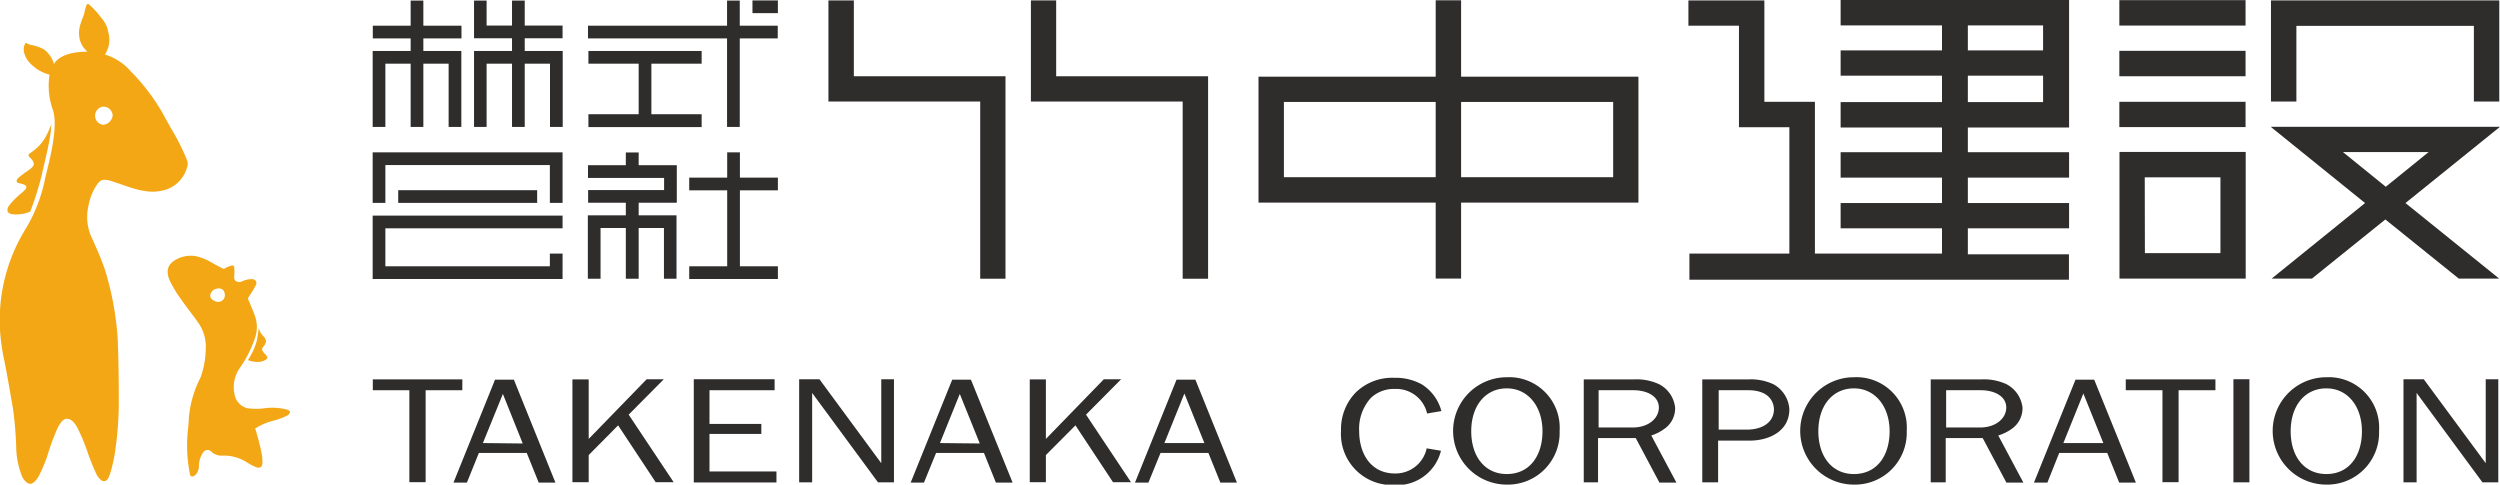 <svg viewBox="0 0 175.09 33.94" xmlns="http://www.w3.org/2000/svg"><g fill="#2f2c2c"><path d="m26.99 4.46h1.77v4.43h.89v-4.43h1.77v4.43h.89v-5.32h-2.66v-.88h2.67v-.89h-2.67v-1.76h-.89v1.76h-2.65v.89h2.65v.88h-2.66v5.32h.89z"/><path d="m44.73 10.68h-.9v.89h-2.65v.89h5.33v.85h-5.32v.89h2.64v.88h-2.66v4.44h.89v-3.55h1.77v3.55h.9v-3.55h1.77v3.55h.88v-4.44h-2.65v-.88h2.67v-2.63h-2.67z"/><path d="m39.4 14.21v-3.54h-13.3v3.54h.89v-2.65h11.52v2.65z"/><path d="m26.1 19.54h13.3v-1.78h-.89v.89h-11.52v-2.66h12.41v-.89h-13.3z"/><path d="m49.14 4.46v-.89h-7.93v.89h3.52v3.54h-3.52v.9h7.93v-.9h-3.52v-3.54z"/><path d="m52.7.03h1.78v.89h-1.78z"/><path d="m36.75 2.68h2.65v-.89h-2.65v-1.75h-.89v1.75h-1.78v-1.75h-.88v2.64h2.66v.89h-2.66v5.32h.88v-4.43h1.78v4.43h.89v-4.43h1.77v4.43h.89v-5.32h-2.66z"/><path d="m50.92 8.89h.89v-6.2h2.66v-.89h-2.66v-1.76h-.89v1.76h-9.74v.89h9.74z"/><path d="m27.89 13.32h9.73v.89h-9.73z"/><path d="m51.82 10.67h-.89v1.77h-2.66v.89h2.66v5.32h-2.66v.89h6.21v-.89h-2.66v-5.32h2.66v-.89h-2.66z"/><path d="m59.8.03h-1.78v7.08h10.63v12.41h1.77v-14.18h-10.62z"/><path d="m73.97.03h-1.77v7.08h10.63v12.41h1.78v-14.18h-10.64z"/><path d="m444.11 586.43h-1.78v5.35h-12.41v8.82h12.41v5.32h1.78v-5.32h12.42v-8.82h-12.42zm-12.41 12.39v-5.27h10.63v5.27zm23.06-5.27v5.27h-10.65v-5.27z" transform="translate(-341.78 -586.41)"/><path d="m479.6 602.4h7.09v-1.77h-7.09v-1.78h7.09v-1.78h-7.09v-1.73h7.09v-8.93h-16v1.78h7.1v1.75h-7.1v1.77h7.1v1.85h-7.1v1.78h7.1v1.73h-7.1v1.78h7.1v1.78h-7.1v1.77h7.1v1.77h-8.9v-10.63h-3.54v-7.1h-5.32v1.77h3.54v7.11h3.53v8.85h-7v1.83h26.58v-1.78h-7.08zm0-14.21h5.27v1.75h-5.27zm0 3.52h5.27v1.85h-5.27z" transform="translate(-341.78 -586.41)"/><path d="m490.22 605.92h8.84v-8.87h-8.84zm1.77-7.09h5.3v5.31h-5.29z" transform="translate(-341.78 -586.41)"/><path d="m148.43 7.13h8.84v1.77h-8.84z"/><path d="m148.43 3.56h8.84v1.78h-8.84z"/><path d="m148.43.01h8.84v1.78h-8.84z"/><path d="m160.83 1.81h12.43v5.3h1.78v-7.08h-15.99v7.08h1.78z"/><path d="m516.87 595.29h-16.06l6.61 5.34-6.54 5.29h2.82l5.14-4.14 5.14 4.14h2.83l-6.56-5.29zm-8 4.2-3-2.43h6z" transform="translate(-341.78 -586.41)"/><path d="m32.38 27.33v-.76h-6.27v.76h2.56v6.44h1.14v-6.44z"/><path d="m148.88 27.33h2.57v6.44h1.13v-6.44h2.58v-.76h-6.28z"/><path d="m377.39 613h-.94l-2.91 7.21h.94l.84-2.08h3.35l.84 2.08h1.17l-2.91-7.21zm-1.79 4.44 1.4-3.44 1.39 3.47z" transform="translate(-341.78 -586.41)"/><path d="m409.41 613h-.94l-2.91 7.21h.93l.85-2.08h3.35l.84 2.08h1.17l-2.92-7.21zm-1.8 4.44 1.39-3.44 1.4 3.47z" transform="translate(-341.78 -586.41)"/><path d="m425.13 613h-.95l-2.91 7.21h.94l.85-2.08h3.35l.84 2.08h1.16l-2.91-7.21zm-1.8 4.44 1.4-3.47 1.4 3.47z" transform="translate(-341.78 -586.41)"/><path d="m488.08 613h-.94l-2.91 7.21h.94l.83-2.08h3.36l.84 2.08h1.17l-2.92-7.21zm-1.79 4.44 1.4-3.47 1.4 3.47z" transform="translate(-341.78 -586.41)"/><path d="m46.49 26.56h-1.2l-4.06 4.18v-4.17h-1.14v7.2h1.14v-1.9l2.06-2.08 2.63 3.98h1.26l-3.15-4.73z"/><path d="m78.52 26.56h-1.21l-4.06 4.18v-4.17h-1.13v7.2h1.13v-1.9l2.07-2.08 2.63 3.98h1.26l-3.15-4.73z"/><path d="m49.69 30.39h3.63v-.7h-3.63v-2.36h4.56v-.77h-4.56-1.1v.77 5.69.57.2h5.79v-.77h-4.69z"/><path d="m61.72 32.44-4.33-5.88h-.51-.7-.21v7.22h.91v-6.26l4.61 6.26h.23.89v-7.22h-.89z"/><path d="m156.42 26.56h1.12v7.22h-1.12z"/><path d="m174.09 26.56v5.88l-4.34-5.88h-.5-.71-.21v7.22h.92v-6.26l4.61 6.26h.23.88v-7.22z"/><path d="m504.71 612.83a3.76 3.76 0 0 0 0 7.52 3.63 3.63 0 0 0 3.69-3.76 3.53 3.53 0 0 0 -3.69-3.76zm0 6.78c-1.53 0-2.5-1.21-2.5-3s1-3 2.5-3 2.49 1.27 2.49 3-.9 3-2.49 3z" transform="translate(-341.78 -586.41)"/><path d="m447.31 612.83a3.76 3.76 0 0 0 0 7.52 3.63 3.63 0 0 0 3.7-3.76 3.54 3.54 0 0 0 -3.7-3.76zm0 6.78c-1.52 0-2.49-1.21-2.49-3s1-3 2.49-3 2.5 1.27 2.5 3-.91 3-2.5 3z" transform="translate(-341.78 -586.41)"/><path d="m471.62 612.83a3.76 3.76 0 0 0 0 7.52 3.63 3.63 0 0 0 3.7-3.76 3.53 3.53 0 0 0 -3.7-3.76zm0 6.78c-1.52 0-2.49-1.21-2.49-3s1-3 2.49-3 2.5 1.27 2.5 3-.9 3-2.5 3z" transform="translate(-341.78 -586.41)"/><path d="m439.47 619.57c-1.59 0-2.5-1.26-2.5-3a3.2 3.2 0 0 1 .82-2.29 2.34 2.34 0 0 1 1.68-.63 2.22 2.22 0 0 1 2.26 1.72l1-.17a3.15 3.15 0 0 0 -1.39-1.88 3.79 3.79 0 0 0 -1.92-.45 3.65 3.65 0 0 0 -2.72 1.06 3.69 3.69 0 0 0 -1 2.64 3.58 3.58 0 0 0 3.69 3.81 3.17 3.17 0 0 0 3.31-2.4l-1-.17a2.23 2.23 0 0 1 -2.23 1.76z" transform="translate(-341.78 -586.41)"/><path d="m458.31 616.47a1.75 1.75 0 0 0 .79-1.5 2.09 2.09 0 0 0 -1.12-1.65 3.72 3.72 0 0 0 -1.74-.34h-3.54v7.21h1v-3.1h2.3.34l1.66 3.12h1.19l-1.76-3.3a3.13 3.13 0 0 0 .88-.44zm-4.57-.12v-2.61h2.43c1 0 1.79.44 1.79 1.21s-.74 1.4-1.83 1.4z" transform="translate(-341.78 -586.41)"/><path d="m482.64 616.47a1.77 1.77 0 0 0 .79-1.5 2.11 2.11 0 0 0 -1.12-1.65 3.75 3.75 0 0 0 -1.74-.34h-3.57v7.21h1.05v-3.1h2.25.34l1.66 3.12h1.19l-1.76-3.3a3.27 3.27 0 0 0 .91-.44zm-4.56-.12v-2.61h2.42c1 0 1.79.44 1.79 1.21s-.74 1.4-1.83 1.4z" transform="translate(-341.78 -586.41)"/><path d="m466 613.33a3.71 3.71 0 0 0 -1.74-.35h-3.26v7.21h1.11v-2.92h2.2c1.36 0 2.79-.65 2.79-2.2a2.15 2.15 0 0 0 -1.1-1.74zm-1.85 3.17h-2v-2.76h2.06c1.5 0 1.81.85 1.81 1.36-.02.9-.82 1.4-1.91 1.4z" transform="translate(-341.78 -586.41)"/></g><path d="m342.61 601.41a2.5 2.5 0 0 0 1.29-.18 22.51 22.51 0 0 0 .8-2.54c.23-1 .47-2 .59-2.73a6.12 6.12 0 0 0 .08-.83 6.47 6.47 0 0 1 -.47 1 3.17 3.17 0 0 1 -.56.66 4.93 4.93 0 0 1 -.44.34c-.12.07-.2.16 0 .34a.69.69 0 0 1 .25.42c0 .15-.15.28-.35.43a8 8 0 0 0 -.75.56c-.13.13-.16.29.06.36a1.48 1.48 0 0 1 .42.13c.14.09.11.21 0 .33a2.68 2.68 0 0 1 -.3.28 5 5 0 0 0 -.85.88.5.5 0 0 0 -.06.39.52.52 0 0 0 .29.16z" fill="#f3a715" transform="translate(-341.78 -586.41)"/><path d="m354.88 597.63a15.27 15.27 0 0 0 -1.14-2.26c-.14-.26-.39-.69-.55-1a14.09 14.09 0 0 0 -2.23-2.94 3.89 3.89 0 0 0 -1.83-1.2 1.88 1.88 0 0 0 .24-1.54 2 2 0 0 0 -.47-1 6.13 6.13 0 0 0 -.84-.93c-.09-.08-.14-.11-.22 0a4.43 4.43 0 0 0 -.17.64c-.05.13-.17.43-.27.75a1.94 1.94 0 0 0 -.07.82 1.62 1.62 0 0 0 .58 1.06c-1.47 0-2.13.46-2.35.87a1.94 1.94 0 0 0 -.66-1 2.67 2.67 0 0 0 -.95-.34 1.18 1.18 0 0 1 -.26-.1.1.1 0 0 0 -.15 0 .93.93 0 0 0 -.06.68 1.66 1.66 0 0 0 .43.72 2.87 2.87 0 0 0 1.34.78 5 5 0 0 0 .25 2.51c.35 1.21-.21 3.32-.55 4.71a11.09 11.09 0 0 1 -1.33 3.51 12.16 12.16 0 0 0 -1.83 7.3 14.79 14.79 0 0 0 .31 2.08c.2 1 .4 2.2.6 3.34a26.59 26.59 0 0 1 .22 2.81 5.79 5.79 0 0 0 .42 1.91c.2.37.43.51.61.48s.42-.29.56-.56a11.16 11.16 0 0 0 .59-1.4 15.27 15.27 0 0 1 .74-2c.18-.31.36-.59.62-.59s.52.18.79.73.45 1 .63 1.51a16 16 0 0 0 .68 1.69c.12.2.31.45.51.44s.29-.15.42-.52a11 11 0 0 0 .39-1.82 24.8 24.8 0 0 0 .22-3c0-.92 0-2.89-.08-4.69a21 21 0 0 0 -.9-4.81c-.3-.86-.57-1.45-.89-2.16a3.41 3.41 0 0 1 -.25-2.3 3.71 3.71 0 0 1 .69-1.6c.21-.24.47-.25.84-.14 1.11.34 2.33.93 3.46.72a2.28 2.28 0 0 0 1.9-1.62.74.74 0 0 0 .01-.54zm-5.88-2.48a.64.64 0 0 1 0-1.27.65.65 0 0 1 .67.6.73.73 0 0 1 -.67.67z" fill="#f3a715" transform="translate(-341.78 -586.41)"/><path d="m359.14 611.63a2.07 2.07 0 0 0 .66.13 1.05 1.05 0 0 0 .64-.19c.05 0 .08-.11.06-.15a.65.65 0 0 0 -.17-.23c-.14-.14-.21-.25-.19-.35a.55.55 0 0 1 .12-.2.64.64 0 0 0 .15-.35.59.59 0 0 0 -.19-.34 1.26 1.26 0 0 1 -.32-.56 9.11 9.11 0 0 1 -.14.9 4.56 4.56 0 0 1 -.62 1.34z" fill="#f3a715" transform="translate(-341.78 -586.41)"/><path d="m361.93 615.11a4 4 0 0 0 -1.6-.11 4.66 4.66 0 0 1 -1.23 0 1.22 1.22 0 0 1 -.82-.71 2.35 2.35 0 0 1 .26-2.06 8.12 8.12 0 0 0 1.14-2.28 2.3 2.3 0 0 0 -.06-1.45c-.14-.38-.4-1-.44-1.08a.2.2 0 0 1 0-.19 7.42 7.42 0 0 0 .54-.89.36.36 0 0 0 0-.21.31.31 0 0 0 -.25-.17 1.55 1.55 0 0 0 -.76.17.45.45 0 0 1 -.46-.07.41.41 0 0 1 -.07-.28 3 3 0 0 0 0-.67c0-.1-.1-.13-.26-.08a3.17 3.17 0 0 0 -.39.17.15.15 0 0 1 -.18 0c-.15-.08-.49-.25-.76-.41a3.9 3.9 0 0 0 -1.09-.44 2.17 2.17 0 0 0 -1.26.17c-.63.3-1 .79-.45 1.78.11.21.27.48.42.71.49.74 1.1 1.48 1.45 2a2.87 2.87 0 0 1 .53 1.83 6.26 6.26 0 0 1 -.36 2 7.6 7.6 0 0 0 -.83 2.91c0 .36-.07.78-.1 1.26a10.11 10.11 0 0 0 .2 2.68c.06.12.18.13.35 0a.89.89 0 0 0 .26-.68 1.75 1.75 0 0 1 .31-.93.36.36 0 0 1 .54-.06 1 1 0 0 0 .77.3 3 3 0 0 1 1.66.42 4.35 4.35 0 0 0 .75.4c.15.05.4.06.42-.29a3.33 3.33 0 0 0 -.09-.85c-.13-.63-.34-1.33-.39-1.49s0-.09.09-.16a4.27 4.27 0 0 1 1.17-.48 4.33 4.33 0 0 0 1-.38.2.2 0 0 0 .09-.11c.11-.08.07-.18-.1-.27zm-4.93-7.56a.76.76 0 0 1 -.39-.19.37.37 0 0 1 -.11-.24.56.56 0 0 1 .51-.5c.34-.06.5.16.52.44a.47.47 0 0 1 -.53.49z" fill="#f3a715" transform="translate(-341.78 -586.41)"/></svg>